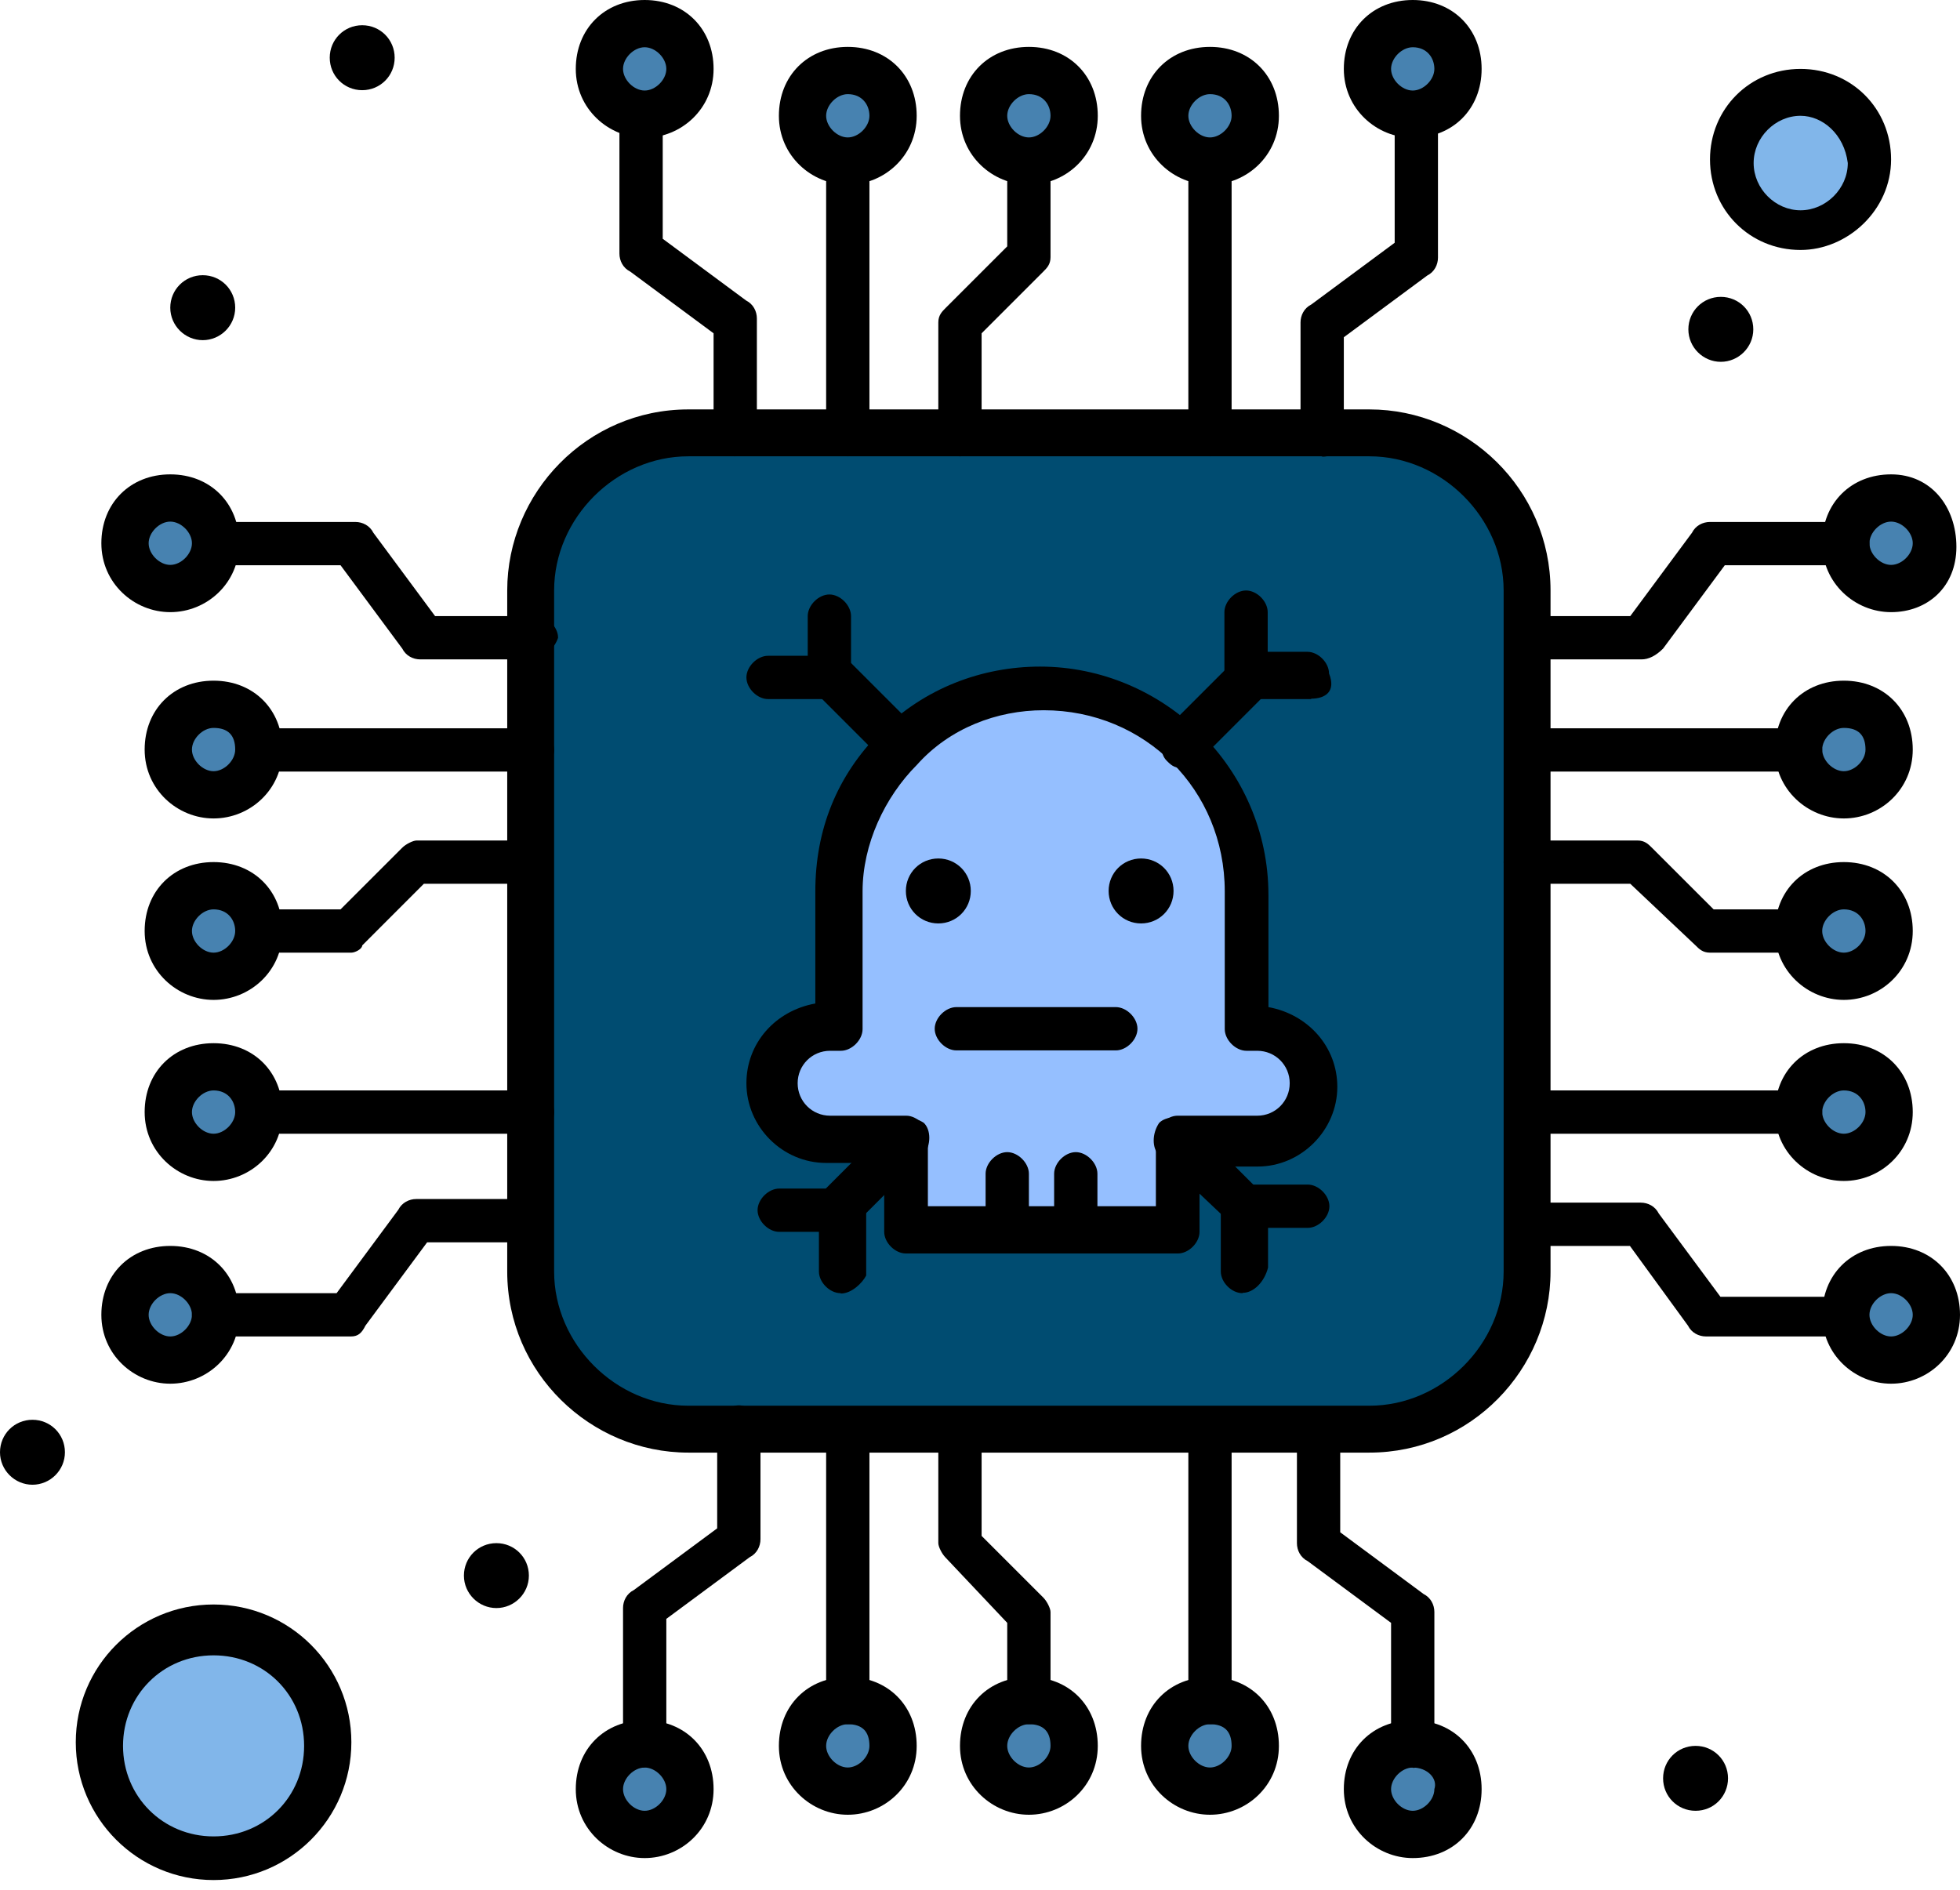 <svg xmlns="http://www.w3.org/2000/svg" width="56" height="54" viewBox="0 0 56 54" fill="none"><g id="_x34_" clip-path="url(#clip0_466_4418)"><g id="_x39_23_x2C__Chip_x2C__Electronics_x2C__Error_x2C__Exclamation"><g id="Group"><path id="Vector" d="M54.031 14.286C54.753 14.286 55.382 14.905 55.382 15.636C55.382 16.368 54.763 16.987 54.031 16.987C53.3 16.987 52.681 16.368 52.681 15.636C52.681 14.905 53.3 14.286 54.031 14.286Z" fill="#4782B0"></path><path id="Vector_2" d="M54.031 36.334C54.753 36.334 55.382 36.952 55.382 37.684C55.382 38.416 54.763 39.035 54.031 39.035C53.3 39.035 52.681 38.416 52.681 37.684C52.681 36.952 53.3 36.334 54.031 36.334Z" fill="#4782B0"></path><path id="Vector_3" d="M52.681 20.079C53.403 20.079 54.031 20.698 54.031 21.429C54.031 22.161 53.413 22.78 52.681 22.78C51.949 22.78 51.341 22.161 51.341 21.429C51.444 20.708 51.959 20.079 52.681 20.079Z" fill="#4782B0"></path><path id="Vector_4" d="M52.681 25.253C53.403 25.253 54.031 25.872 54.031 26.603C54.031 27.335 53.413 27.954 52.681 27.954C51.949 27.954 51.341 27.335 51.341 26.603C51.341 25.872 51.959 25.253 52.681 25.253Z" fill="#4782B0"></path><path id="Vector_5" d="M52.681 30.428C53.403 30.428 54.031 31.046 54.031 31.778C54.031 32.51 53.413 33.128 52.681 33.128C51.949 33.128 51.341 32.51 51.341 31.778C51.341 31.046 51.959 30.428 52.681 30.428Z" fill="#4782B0"></path><path id="Vector_6" d="M51.444 2.69C52.475 2.69 53.413 3.515 53.413 4.659C53.413 5.803 52.588 6.628 51.444 6.628C50.3 6.628 49.475 5.803 49.475 4.659C49.475 3.515 50.3 2.69 51.444 2.69Z" fill="#81B6EA"></path><path id="Vector_7" d="M49.166 8.483C49.682 8.483 50.094 8.896 50.094 9.411C50.094 9.926 49.671 10.339 49.166 10.339C48.661 10.339 48.239 9.926 48.239 9.411C48.239 8.896 48.651 8.483 49.166 8.483Z" fill="black"></path><path id="Vector_8" d="M48.445 49.888C48.96 49.888 49.372 50.3 49.372 50.815C49.372 51.331 48.96 51.743 48.445 51.743C47.929 51.743 47.517 51.331 47.517 50.815C47.517 50.3 47.929 49.888 48.445 49.888Z" fill="black"></path><path id="Vector_9" d="M43.683 36.333C43.683 38.817 41.714 40.786 39.23 40.786H19.77C17.285 40.786 15.317 38.817 15.317 36.333V16.873C15.317 14.389 17.285 12.42 19.77 12.42H39.23C41.714 12.42 43.683 14.389 43.683 16.873V36.333Z" fill="#004C71"></path><path id="Vector_10" d="M40.364 0.721C41.085 0.721 41.714 1.34 41.714 2.072C41.714 2.804 41.096 3.422 40.364 3.422C39.632 3.422 39.013 2.804 39.013 2.072C39.117 1.247 39.632 0.721 40.364 0.721Z" fill="#4782B0"></path><path id="Vector_11" d="M40.364 49.888C41.085 49.888 41.714 50.506 41.714 51.238C41.714 51.97 41.096 52.588 40.364 52.588C39.632 52.588 39.013 51.97 39.013 51.238C39.117 50.413 39.632 49.888 40.364 49.888Z" fill="#4782B0"></path><path id="Vector_12" d="M25.872 35.189V32.602H23.594C22.666 32.602 21.934 31.88 21.934 30.942C21.934 30.004 22.656 29.283 23.594 29.283H23.903V25.346C23.903 22.14 26.49 19.553 29.696 19.553C32.901 19.553 35.488 22.14 35.488 25.346V29.283H35.797C36.725 29.283 37.457 30.004 37.457 30.942C37.457 31.88 36.736 32.602 35.797 32.602H33.52V35.189H25.861H25.872Z" fill="#95BFFF"></path><path id="Vector_13" d="M34.571 1.969C35.292 1.969 35.921 2.587 35.921 3.319C35.921 4.051 35.303 4.669 34.571 4.669C33.839 4.669 33.231 4.051 33.231 3.319C33.334 2.598 33.849 1.969 34.571 1.969Z" fill="#4782B0"></path><path id="Vector_14" d="M34.571 48.548C35.292 48.548 35.921 49.166 35.921 49.898C35.921 50.63 35.303 51.248 34.571 51.248C33.839 51.248 33.231 50.63 33.231 49.898C33.334 49.177 33.849 48.548 34.571 48.548Z" fill="#4782B0"></path><path id="Vector_15" d="M32.602 24.531C33.118 24.531 33.53 24.944 33.53 25.459C33.53 25.974 33.118 26.387 32.602 26.387C32.087 26.387 31.675 25.974 31.675 25.459C31.675 24.944 32.087 24.531 32.602 24.531Z" fill="black"></path><path id="Vector_16" d="M29.397 1.969C30.118 1.969 30.747 2.587 30.747 3.319C30.747 4.051 30.128 4.669 29.397 4.669C28.665 4.669 28.046 4.051 28.046 3.319C28.149 2.598 28.665 1.969 29.397 1.969Z" fill="#4782B0"></path><path id="Vector_17" d="M29.397 48.548C30.118 48.548 30.747 49.166 30.747 49.898C30.747 50.63 30.128 51.248 29.397 51.248C28.665 51.248 28.046 50.63 28.046 49.898C28.149 49.177 28.665 48.548 29.397 48.548Z" fill="#4782B0"></path><path id="Vector_18" d="M26.809 24.531C27.325 24.531 27.737 24.944 27.737 25.459C27.737 25.974 27.325 26.387 26.809 26.387C26.294 26.387 25.882 25.974 25.882 25.459C25.882 24.944 26.294 24.531 26.809 24.531Z" fill="black"></path><path id="Vector_19" d="M24.222 1.969C24.944 1.969 25.562 2.587 25.562 3.319C25.562 4.051 24.944 4.669 24.222 4.669C23.501 4.669 22.872 4.051 22.872 3.319C22.975 2.598 23.491 1.969 24.222 1.969Z" fill="#4782B0"></path><path id="Vector_20" d="M24.222 48.548C24.944 48.548 25.562 49.166 25.562 49.898C25.562 50.63 24.944 51.248 24.222 51.248C23.501 51.248 22.872 50.63 22.872 49.898C22.975 49.177 23.491 48.548 24.222 48.548Z" fill="#4782B0"></path><path id="Vector_21" d="M18.419 0.721C19.141 0.721 19.77 1.34 19.77 2.072C19.77 2.804 19.151 3.422 18.419 3.422C17.688 3.422 17.069 2.804 17.069 2.072C17.069 1.247 17.688 0.721 18.419 0.721Z" fill="#4782B0"></path><path id="Vector_22" d="M18.419 49.888C19.141 49.888 19.77 50.506 19.77 51.238C19.77 51.97 19.151 52.588 18.419 52.588C17.688 52.588 17.069 51.97 17.069 51.238C17.069 50.413 17.688 49.888 18.419 49.888Z" fill="#4782B0"></path><path id="Vector_23" d="M14.183 44.095C14.698 44.095 15.111 44.507 15.111 45.022C15.111 45.538 14.688 45.95 14.183 45.95C13.678 45.95 13.255 45.538 13.255 45.022C13.255 44.507 13.668 44.095 14.183 44.095Z" fill="black"></path><path id="Vector_24" d="M10.349 0.721C10.864 0.721 11.276 1.134 11.276 1.649C11.276 2.164 10.864 2.577 10.349 2.577C9.833 2.577 9.421 2.164 9.421 1.649C9.421 1.134 9.833 0.721 10.349 0.721Z" fill="black"></path><path id="Vector_25" d="M6.102 46.682C7.865 46.682 9.308 48.135 9.308 49.887C9.308 51.639 7.854 53.093 6.102 53.093C4.35 53.093 2.896 51.639 2.896 49.887C2.896 48.135 4.35 46.682 6.102 46.682Z" fill="#81B6EA"></path><path id="Vector_26" d="M6.102 20.079C6.823 20.079 7.442 20.698 7.442 21.429C7.442 22.161 6.823 22.78 6.102 22.78C5.38 22.78 4.752 22.161 4.752 21.429C4.855 20.708 5.37 20.079 6.102 20.079Z" fill="#4782B0"></path><path id="Vector_27" d="M6.102 25.253C6.823 25.253 7.442 25.872 7.442 26.603C7.442 27.335 6.823 27.954 6.102 27.954C5.38 27.954 4.752 27.335 4.752 26.603C4.752 25.872 5.37 25.253 6.102 25.253Z" fill="#4782B0"></path><path id="Vector_28" d="M6.102 30.428C6.823 30.428 7.442 31.046 7.442 31.778C7.442 32.51 6.823 33.128 6.102 33.128C5.38 33.128 4.752 32.51 4.752 31.778C4.752 31.046 5.37 30.428 6.102 30.428Z" fill="#4782B0"></path><path id="Vector_29" d="M5.793 7.864C6.308 7.864 6.72 8.277 6.72 8.792C6.72 9.307 6.298 9.72 5.793 9.72C5.288 9.72 4.865 9.307 4.865 8.792C4.865 8.277 5.277 7.864 5.793 7.864Z" fill="black"></path><path id="Vector_30" d="M4.865 14.286C5.587 14.286 6.205 14.905 6.205 15.636C6.205 16.368 5.587 16.987 4.865 16.987C4.144 16.987 3.515 16.368 3.515 15.636C3.515 14.905 4.133 14.286 4.865 14.286Z" fill="#4782B0"></path><path id="Vector_31" d="M4.865 36.334C5.587 36.334 6.205 36.952 6.205 37.684C6.205 38.416 5.587 39.035 4.865 39.035C4.144 39.035 3.515 38.416 3.515 37.684C3.515 36.952 4.133 36.334 4.865 36.334Z" fill="#4782B0"></path><path id="Vector_32" d="M0.928 40.57C1.443 40.57 1.855 40.983 1.855 41.498C1.855 42.013 1.433 42.426 0.928 42.426C0.423 42.426 0 42.013 0 41.498C0 40.983 0.412 40.57 0.928 40.57Z" fill="black"></path><path id="Vector_33" d="M44.301 36.334C44.301 39.127 42.023 41.508 39.127 41.508H19.666C16.873 41.508 14.492 39.23 14.492 36.334V16.873C14.492 14.08 16.77 11.699 19.666 11.699H39.127C41.92 11.699 44.301 13.977 44.301 16.873V36.334ZM19.666 13.039C17.595 13.039 15.832 14.802 15.832 16.873V36.334C15.832 38.406 17.595 40.168 19.666 40.168H39.127C41.199 40.168 42.961 38.406 42.961 36.334V16.873C42.961 14.802 41.199 13.039 39.127 13.039H19.666Z" fill="black"></path><path id="Vector_34" d="M21.006 13.039C20.697 13.039 20.388 12.73 20.388 12.42V9.524L18.007 7.761C17.801 7.658 17.698 7.452 17.698 7.246V3.309C17.698 2.999 18.007 2.69 18.316 2.69C18.625 2.69 18.935 2.999 18.935 3.309V6.823L21.316 8.586C21.522 8.689 21.625 8.895 21.625 9.101V12.307C21.625 12.719 21.316 13.028 21.006 13.028V13.039Z" fill="black"></path><path id="Vector_35" d="M24.222 13.038C23.913 13.038 23.604 12.729 23.604 12.42V4.658C23.604 4.349 23.913 4.04 24.222 4.04C24.532 4.04 24.841 4.349 24.841 4.658V12.42C24.841 12.729 24.635 13.038 24.222 13.038Z" fill="black"></path><path id="Vector_36" d="M27.428 13.039C27.119 13.039 26.809 12.73 26.809 12.42V9.215C26.809 9.009 26.913 8.906 27.016 8.802L28.778 7.04V4.762C28.778 4.453 29.087 4.144 29.397 4.144C29.706 4.144 30.015 4.453 30.015 4.762V7.349C30.015 7.555 29.912 7.658 29.809 7.761L28.046 9.524V12.524C28.149 12.73 27.84 13.039 27.428 13.039Z" fill="black"></path><path id="Vector_37" d="M18.419 3.937C17.389 3.937 16.451 3.113 16.451 1.969C16.451 0.825 17.275 0 18.419 0C19.563 0 20.388 0.825 20.388 1.969C20.388 3.113 19.46 3.937 18.419 3.937ZM18.419 1.35C18.11 1.35 17.801 1.659 17.801 1.969C17.801 2.278 18.11 2.587 18.419 2.587C18.729 2.587 19.038 2.278 19.038 1.969C19.038 1.659 18.729 1.35 18.419 1.35Z" fill="black"></path><path id="Vector_38" d="M24.222 5.277C23.192 5.277 22.254 4.453 22.254 3.309C22.254 2.164 23.078 1.34 24.222 1.34C25.366 1.34 26.191 2.164 26.191 3.309C26.191 4.453 25.263 5.277 24.222 5.277ZM24.222 2.69C23.913 2.69 23.604 2.999 23.604 3.309C23.604 3.618 23.913 3.927 24.222 3.927C24.532 3.927 24.841 3.618 24.841 3.309C24.841 2.999 24.635 2.69 24.222 2.69Z" fill="black"></path><path id="Vector_39" d="M37.777 13.039C37.467 13.039 37.158 12.73 37.158 12.421V9.215C37.158 9.009 37.261 8.803 37.467 8.7L39.848 6.937V3.422C39.848 3.113 40.158 2.804 40.467 2.804C40.776 2.804 41.085 3.113 41.085 3.422V7.36C41.085 7.566 40.982 7.772 40.776 7.875L38.395 9.637V12.534C38.498 12.74 38.189 13.049 37.777 13.049V13.039Z" fill="black"></path><path id="Vector_40" d="M34.571 13.038C34.262 13.038 33.953 12.729 33.953 12.42V4.658C33.953 4.349 34.262 4.04 34.571 4.04C34.88 4.04 35.189 4.349 35.189 4.658V12.42C35.189 12.729 34.983 13.038 34.571 13.038Z" fill="black"></path><path id="Vector_41" d="M40.364 3.937C39.333 3.937 38.395 3.113 38.395 1.969C38.395 0.825 39.22 0 40.364 0C41.508 0 42.332 0.825 42.332 1.969C42.332 3.113 41.508 3.937 40.364 3.937ZM40.364 1.35C40.054 1.35 39.745 1.659 39.745 1.969C39.745 2.278 40.054 2.587 40.364 2.587C40.673 2.587 40.982 2.278 40.982 1.969C40.982 1.659 40.776 1.35 40.364 1.35Z" fill="black"></path><path id="Vector_42" d="M34.571 5.277C33.54 5.277 32.602 4.453 32.602 3.309C32.602 2.164 33.427 1.34 34.571 1.34C35.715 1.34 36.54 2.164 36.54 3.309C36.54 4.453 35.612 5.277 34.571 5.277ZM34.571 2.69C34.262 2.69 33.953 2.999 33.953 3.309C33.953 3.618 34.262 3.927 34.571 3.927C34.88 3.927 35.189 3.618 35.189 3.309C35.189 2.999 34.983 2.69 34.571 2.69Z" fill="black"></path><path id="Vector_43" d="M29.397 5.277C28.366 5.277 27.428 4.453 27.428 3.309C27.428 2.164 28.253 1.34 29.397 1.34C30.541 1.34 31.365 2.164 31.365 3.309C31.365 4.453 30.438 5.277 29.397 5.277ZM29.397 2.69C29.087 2.69 28.778 2.999 28.778 3.309C28.778 3.618 29.087 3.927 29.397 3.927C29.706 3.927 30.015 3.618 30.015 3.309C30.015 2.999 29.809 2.69 29.397 2.69Z" fill="black"></path><path id="Vector_44" d="M18.419 50.506C18.11 50.506 17.801 50.197 17.801 49.887V45.95C17.801 45.744 17.904 45.538 18.11 45.435L20.491 43.672V40.776C20.491 40.467 20.8 40.157 21.11 40.157C21.419 40.157 21.728 40.467 21.728 40.776V43.981C21.728 44.187 21.625 44.394 21.419 44.497L19.038 46.259V49.774C19.038 50.186 18.729 50.495 18.419 50.495V50.506Z" fill="black"></path><path id="Vector_45" d="M24.222 49.269C23.913 49.269 23.604 48.96 23.604 48.65V40.889C23.604 40.58 23.913 40.27 24.222 40.27C24.532 40.27 24.841 40.58 24.841 40.889V48.65C24.841 48.96 24.635 49.269 24.222 49.269Z" fill="black"></path><path id="Vector_46" d="M29.397 49.269C29.087 49.269 28.778 48.96 28.778 48.65V46.373L27.016 44.507C26.913 44.404 26.809 44.198 26.809 44.094V40.889C26.809 40.58 27.119 40.27 27.428 40.27C27.737 40.27 28.046 40.58 28.046 40.889V43.888L29.809 45.651C29.912 45.754 30.015 45.96 30.015 46.063V48.65C30.015 48.96 29.809 49.269 29.397 49.269Z" fill="black"></path><path id="Vector_47" d="M18.419 53.094C17.389 53.094 16.451 52.269 16.451 51.125C16.451 49.981 17.275 49.156 18.419 49.156C19.563 49.156 20.388 49.981 20.388 51.125C20.388 52.269 19.46 53.094 18.419 53.094ZM18.419 50.507C18.11 50.507 17.801 50.816 17.801 51.125C17.801 51.434 18.11 51.743 18.419 51.743C18.729 51.743 19.038 51.434 19.038 51.125C19.038 50.816 18.729 50.507 18.419 50.507Z" fill="black"></path><path id="Vector_48" d="M24.222 51.856C23.192 51.856 22.254 51.032 22.254 49.888C22.254 48.743 23.078 47.919 24.222 47.919C25.366 47.919 26.191 48.743 26.191 49.888C26.191 51.032 25.263 51.856 24.222 51.856ZM24.222 49.269C23.913 49.269 23.604 49.578 23.604 49.888C23.604 50.197 23.913 50.506 24.222 50.506C24.532 50.506 24.841 50.197 24.841 49.888C24.841 49.475 24.635 49.269 24.222 49.269Z" fill="black"></path><path id="Vector_49" d="M40.364 50.506C40.054 50.506 39.745 50.197 39.745 49.887V46.373L37.364 44.61C37.158 44.507 37.055 44.301 37.055 44.094V40.889C37.055 40.58 37.364 40.27 37.673 40.27C37.983 40.27 38.292 40.58 38.292 40.889V43.785L40.673 45.548C40.879 45.651 40.982 45.857 40.982 46.063V50.001C41.085 50.207 40.776 50.516 40.364 50.516V50.506Z" fill="black"></path><path id="Vector_50" d="M34.571 49.269C34.262 49.269 33.953 48.96 33.953 48.65V40.889C33.953 40.58 34.262 40.27 34.571 40.27C34.88 40.27 35.189 40.58 35.189 40.889V48.65C35.189 48.96 34.983 49.269 34.571 49.269Z" fill="black"></path><path id="Vector_51" d="M40.364 53.094C39.333 53.094 38.395 52.269 38.395 51.125C38.395 49.981 39.22 49.156 40.364 49.156C41.508 49.156 42.332 49.981 42.332 51.125C42.332 52.269 41.508 53.094 40.364 53.094ZM40.364 50.507C40.054 50.507 39.745 50.816 39.745 51.125C39.745 51.434 40.054 51.743 40.364 51.743C40.673 51.743 40.982 51.434 40.982 51.125C41.085 50.816 40.776 50.507 40.364 50.507Z" fill="black"></path><path id="Vector_52" d="M34.571 51.856C33.54 51.856 32.602 51.032 32.602 49.888C32.602 48.743 33.427 47.919 34.571 47.919C35.715 47.919 36.54 48.743 36.54 49.888C36.54 51.032 35.612 51.856 34.571 51.856ZM34.571 49.269C34.262 49.269 33.953 49.578 33.953 49.888C33.953 50.197 34.262 50.506 34.571 50.506C34.88 50.506 35.189 50.197 35.189 49.888C35.189 49.475 34.983 49.269 34.571 49.269Z" fill="black"></path><path id="Vector_53" d="M29.397 51.856C28.366 51.856 27.428 51.032 27.428 49.888C27.428 48.743 28.253 47.919 29.397 47.919C30.541 47.919 31.365 48.743 31.365 49.888C31.365 51.032 30.438 51.856 29.397 51.856ZM29.397 49.269C29.087 49.269 28.778 49.578 28.778 49.888C28.778 50.197 29.087 50.506 29.397 50.506C29.706 50.506 30.015 50.197 30.015 49.888C30.015 49.475 29.809 49.269 29.397 49.269Z" fill="black"></path><path id="Vector_54" d="M46.888 18.842H43.683C43.373 18.842 43.064 18.533 43.064 18.224C43.064 17.915 43.373 17.605 43.683 17.605H46.579L48.342 15.224C48.445 15.018 48.651 14.915 48.857 14.915H52.794C53.104 14.915 53.413 15.224 53.413 15.534C53.413 15.843 53.104 16.152 52.794 16.152H49.28L47.517 18.533C47.311 18.739 47.105 18.842 46.899 18.842H46.888Z" fill="black"></path><path id="Vector_55" d="M51.444 22.047H43.683C43.373 22.047 43.064 21.738 43.064 21.429C43.064 21.12 43.373 20.811 43.683 20.811H51.444C51.753 20.811 52.063 21.12 52.063 21.429C52.063 21.738 51.753 22.047 51.444 22.047Z" fill="black"></path><path id="Vector_56" d="M51.444 27.222H48.857C48.651 27.222 48.548 27.119 48.445 27.016L46.579 25.253H43.58C43.27 25.253 42.961 24.944 42.961 24.635C42.961 24.326 43.27 24.017 43.58 24.017H46.785C46.991 24.017 47.094 24.12 47.197 24.223L48.96 25.985H51.238C51.547 25.985 51.856 26.294 51.856 26.604C51.856 26.913 51.753 27.222 51.444 27.222Z" fill="black"></path><path id="Vector_57" d="M54.031 17.492C53.001 17.492 52.063 16.668 52.063 15.523C52.063 14.379 52.887 13.555 54.031 13.555C55.175 13.555 55.897 14.482 55.897 15.627C55.897 16.771 55.072 17.492 54.031 17.492ZM54.031 14.905C53.722 14.905 53.413 15.214 53.413 15.523C53.413 15.833 53.722 16.142 54.031 16.142C54.34 16.142 54.65 15.833 54.65 15.523C54.65 15.214 54.34 14.905 54.031 14.905Z" fill="black"></path><path id="Vector_58" d="M52.681 23.387C51.65 23.387 50.712 22.563 50.712 21.419C50.712 20.274 51.537 19.45 52.681 19.45C53.825 19.45 54.65 20.274 54.65 21.419C54.65 22.563 53.722 23.387 52.681 23.387ZM52.681 20.8C52.372 20.8 52.063 21.109 52.063 21.419C52.063 21.728 52.372 22.037 52.681 22.037C52.99 22.037 53.3 21.728 53.3 21.419C53.3 21.006 53.093 20.8 52.681 20.8Z" fill="black"></path><path id="Vector_59" d="M53.3 37.571C53.3 37.88 52.99 38.189 52.681 38.189H48.744C48.538 38.189 48.331 38.086 48.228 37.88L46.569 35.602H43.672C43.363 35.602 43.054 35.293 43.054 34.984C43.054 34.675 43.363 34.365 43.672 34.365H46.878C47.084 34.365 47.29 34.468 47.393 34.675L49.156 37.056H52.671C53.083 36.952 53.289 37.262 53.289 37.571H53.3Z" fill="black"></path><path id="Vector_60" d="M51.444 32.396H43.683C43.373 32.396 43.064 32.087 43.064 31.778C43.064 31.468 43.373 31.159 43.683 31.159H51.444C51.753 31.159 52.063 31.468 52.063 31.778C52.063 32.087 51.753 32.396 51.444 32.396Z" fill="black"></path><path id="Vector_61" d="M54.031 39.539C53.001 39.539 52.063 38.715 52.063 37.571C52.063 36.426 52.887 35.602 54.031 35.602C55.175 35.602 56 36.426 56 37.571C56 38.715 55.072 39.539 54.031 39.539ZM54.031 36.952C53.722 36.952 53.413 37.261 53.413 37.571C53.413 37.88 53.722 38.189 54.031 38.189C54.34 38.189 54.65 37.88 54.65 37.571C54.65 37.261 54.34 36.952 54.031 36.952Z" fill="black"></path><path id="Vector_62" d="M52.681 33.746C51.65 33.746 50.712 32.921 50.712 31.777C50.712 30.633 51.537 29.809 52.681 29.809C53.825 29.809 54.65 30.633 54.65 31.777C54.65 32.921 53.722 33.746 52.681 33.746ZM52.681 31.159C52.372 31.159 52.063 31.468 52.063 31.777C52.063 32.087 52.372 32.396 52.681 32.396C52.99 32.396 53.3 32.087 53.3 31.777C53.3 31.468 53.093 31.159 52.681 31.159Z" fill="black"></path><path id="Vector_63" d="M52.681 28.572C51.65 28.572 50.712 27.747 50.712 26.603C50.712 25.459 51.537 24.634 52.681 24.634C53.825 24.634 54.65 25.459 54.65 26.603C54.65 27.747 53.722 28.572 52.681 28.572ZM52.681 25.985C52.372 25.985 52.063 26.294 52.063 26.603C52.063 26.913 52.372 27.222 52.681 27.222C52.99 27.222 53.3 26.913 53.3 26.603C53.3 26.294 53.093 25.985 52.681 25.985Z" fill="black"></path><path id="Vector_64" d="M28.778 35.818C28.469 35.818 28.16 35.509 28.16 35.2V33.54C28.16 33.231 28.469 32.922 28.778 32.922C29.087 32.922 29.397 33.231 29.397 33.54V35.2C29.397 35.509 29.087 35.818 28.778 35.818Z" fill="black"></path><path id="Vector_65" d="M30.737 35.818C30.427 35.818 30.118 35.509 30.118 35.2V33.54C30.118 33.231 30.427 32.922 30.737 32.922C31.046 32.922 31.355 33.231 31.355 33.54V35.2C31.355 35.509 31.046 35.818 30.737 35.818Z" fill="black"></path><path id="Vector_66" d="M33.643 35.818H25.882C25.573 35.818 25.263 35.509 25.263 35.2V33.231H23.604C22.357 33.231 21.326 32.2 21.326 30.953C21.326 29.809 22.151 28.881 23.295 28.675V25.47C23.295 23.707 23.913 22.161 25.16 20.914C26.407 19.666 28.057 19.048 29.716 19.048C33.241 19.048 36.241 21.945 36.241 25.573V28.778C37.374 28.984 38.209 29.912 38.209 31.056C38.209 32.293 37.179 33.334 35.931 33.334H34.272V35.2C34.272 35.509 33.963 35.818 33.654 35.818H33.643ZM26.5 34.468H33.025V32.499C33.025 32.19 33.334 31.881 33.643 31.881H35.921C36.437 31.881 36.849 31.468 36.849 30.953C36.849 30.438 36.437 30.026 35.921 30.026H35.612C35.303 30.026 34.993 29.716 34.993 29.407V25.47C34.993 22.573 32.716 20.295 29.819 20.295C28.479 20.295 27.129 20.811 26.201 21.852C25.274 22.779 24.645 24.13 24.645 25.47V29.407C24.645 29.716 24.336 30.026 24.026 30.026H23.717C23.202 30.026 22.79 30.438 22.79 30.953C22.79 31.468 23.202 31.881 23.717 31.881H25.892C26.201 31.881 26.511 32.19 26.511 32.499V34.468H26.5Z" fill="black"></path><path id="Vector_67" d="M33.746 21.944C33.54 21.944 33.437 21.841 33.334 21.738C33.128 21.532 33.128 21.119 33.334 20.81L35.2 18.945C35.406 18.738 35.818 18.738 36.127 18.945C36.334 19.151 36.334 19.563 36.127 19.872L34.262 21.738C34.159 21.841 33.953 21.944 33.746 21.944Z" fill="black"></path><path id="Vector_68" d="M37.467 19.976H35.602C35.292 19.976 34.983 19.667 34.983 19.357V17.492C34.983 17.183 35.292 16.873 35.602 16.873C35.911 16.873 36.22 17.183 36.22 17.492V18.625H37.354C37.663 18.625 37.972 18.935 37.972 19.244C38.178 19.759 37.869 19.965 37.457 19.965L37.467 19.976Z" fill="black"></path><path id="Vector_69" d="M25.665 21.944C25.459 21.944 25.356 21.841 25.253 21.738L23.387 19.873C23.181 19.666 23.181 19.254 23.387 18.945C23.594 18.636 24.006 18.739 24.315 18.945L26.181 20.811C26.387 21.017 26.387 21.429 26.181 21.738C25.975 21.841 25.872 21.944 25.665 21.944Z" fill="black"></path><path id="Vector_70" d="M23.81 19.976H21.944C21.635 19.976 21.326 19.666 21.326 19.357C21.326 19.048 21.635 18.739 21.944 18.739H23.078V17.605C23.078 17.296 23.387 16.987 23.697 16.987C24.006 16.987 24.315 17.296 24.315 17.605V19.471C24.418 19.78 24.109 19.986 23.8 19.986L23.81 19.976Z" fill="black"></path><path id="Vector_71" d="M35.499 35.087C35.292 35.087 35.189 34.984 35.086 34.88L33.118 33.015C32.911 32.809 32.911 32.396 33.118 32.087C33.324 31.881 33.736 31.881 34.045 32.087L35.911 33.953C36.117 34.159 36.117 34.571 35.911 34.88C35.808 35.087 35.705 35.087 35.499 35.087Z" fill="black"></path><path id="Vector_72" d="M35.499 36.952C35.189 36.952 34.88 36.643 34.88 36.333V34.468C34.88 34.159 35.189 33.849 35.499 33.849H37.364C37.673 33.849 37.983 34.159 37.983 34.468C37.983 34.777 37.673 35.086 37.364 35.086H36.23V36.22C36.127 36.632 35.818 36.942 35.509 36.942L35.499 36.952Z" fill="black"></path><path id="Vector_73" d="M24.016 35.087C23.81 35.087 23.707 34.984 23.604 34.88C23.398 34.674 23.398 34.262 23.604 33.953L25.47 32.087C25.676 31.881 26.088 31.881 26.397 32.087C26.603 32.293 26.603 32.706 26.397 33.015L24.532 34.88C24.325 34.984 24.119 35.087 24.016 35.087Z" fill="black"></path><path id="Vector_74" d="M24.016 36.952C23.707 36.952 23.398 36.643 23.398 36.334V35.2H22.264C21.955 35.2 21.645 34.891 21.645 34.581C21.645 34.272 21.955 33.963 22.264 33.963H24.13C24.439 33.963 24.748 34.272 24.748 34.581V36.447C24.645 36.653 24.336 36.962 24.026 36.962L24.016 36.952Z" fill="black"></path><path id="Vector_75" d="M31.881 30.015H27.325C27.016 30.015 26.706 29.706 26.706 29.397C26.706 29.087 27.016 28.778 27.325 28.778H31.881C32.19 28.778 32.499 29.087 32.499 29.397C32.499 29.706 32.19 30.015 31.881 30.015Z" fill="black"></path><path id="Vector_76" d="M15.214 18.842H12.008C11.802 18.842 11.596 18.739 11.493 18.533L9.73 16.152H6.215C5.906 16.152 5.597 15.843 5.597 15.534C5.597 15.224 5.906 14.915 6.215 14.915H10.153C10.359 14.915 10.565 15.018 10.668 15.224L12.431 17.605H15.327C15.636 17.605 15.945 17.915 15.945 18.224C15.842 18.533 15.533 18.842 15.224 18.842H15.214Z" fill="black"></path><path id="Vector_77" d="M15.214 22.047H7.452C7.143 22.047 6.834 21.738 6.834 21.429C6.834 21.12 7.143 20.811 7.452 20.811H15.214C15.523 20.811 15.832 21.12 15.832 21.429C15.832 21.738 15.523 22.047 15.214 22.047Z" fill="black"></path><path id="Vector_78" d="M10.039 27.222H7.452C7.143 27.222 6.834 26.913 6.834 26.604C6.834 26.294 7.143 25.985 7.452 25.985H9.73L11.493 24.223C11.596 24.12 11.802 24.017 11.905 24.017H15.111C15.42 24.017 15.729 24.326 15.729 24.635C15.729 24.944 15.42 25.253 15.111 25.253H12.111L10.349 27.016C10.349 27.119 10.143 27.222 10.039 27.222Z" fill="black"></path><path id="Vector_79" d="M4.865 17.492C3.834 17.492 2.896 16.668 2.896 15.523C2.896 14.379 3.721 13.555 4.865 13.555C6.009 13.555 6.834 14.379 6.834 15.523C6.834 16.668 5.906 17.492 4.865 17.492ZM4.865 14.905C4.556 14.905 4.247 15.214 4.247 15.523C4.247 15.833 4.556 16.142 4.865 16.142C5.174 16.142 5.484 15.833 5.484 15.523C5.484 15.214 5.174 14.905 4.865 14.905Z" fill="black"></path><path id="Vector_80" d="M6.102 23.387C5.071 23.387 4.133 22.563 4.133 21.419C4.133 20.274 4.958 19.45 6.102 19.45C7.246 19.45 8.071 20.274 8.071 21.419C8.071 22.563 7.143 23.387 6.102 23.387ZM6.102 20.8C5.793 20.8 5.484 21.109 5.484 21.419C5.484 21.728 5.793 22.037 6.102 22.037C6.411 22.037 6.72 21.728 6.72 21.419C6.72 21.006 6.514 20.8 6.102 20.8Z" fill="black"></path><path id="Vector_81" d="M10.039 38.189H6.102C5.793 38.189 5.484 37.88 5.484 37.57C5.484 37.261 5.793 36.952 6.102 36.952H9.617L11.379 34.571C11.482 34.365 11.689 34.262 11.895 34.262H15.1C15.409 34.262 15.719 34.571 15.719 34.88C15.719 35.189 15.409 35.499 15.1 35.499H12.204L10.441 37.88C10.338 38.086 10.235 38.189 10.029 38.189H10.039Z" fill="black"></path><path id="Vector_82" d="M15.214 32.396H7.452C7.143 32.396 6.834 32.087 6.834 31.778C6.834 31.468 7.143 31.159 7.452 31.159H15.214C15.523 31.159 15.832 31.468 15.832 31.778C15.832 32.087 15.523 32.396 15.214 32.396Z" fill="black"></path><path id="Vector_83" d="M4.865 39.539C3.834 39.539 2.896 38.715 2.896 37.571C2.896 36.426 3.721 35.602 4.865 35.602C6.009 35.602 6.834 36.426 6.834 37.571C6.834 38.715 5.906 39.539 4.865 39.539ZM4.865 36.952C4.556 36.952 4.247 37.261 4.247 37.571C4.247 37.88 4.556 38.189 4.865 38.189C5.174 38.189 5.484 37.88 5.484 37.571C5.484 37.261 5.174 36.952 4.865 36.952Z" fill="black"></path><path id="Vector_84" d="M6.102 33.746C5.071 33.746 4.133 32.921 4.133 31.777C4.133 30.633 4.958 29.809 6.102 29.809C7.246 29.809 8.071 30.633 8.071 31.777C8.071 32.921 7.143 33.746 6.102 33.746ZM6.102 31.159C5.793 31.159 5.484 31.468 5.484 31.777C5.484 32.087 5.793 32.396 6.102 32.396C6.411 32.396 6.72 32.087 6.72 31.777C6.72 31.468 6.514 31.159 6.102 31.159Z" fill="black"></path><path id="Vector_85" d="M6.102 28.572C5.071 28.572 4.133 27.747 4.133 26.603C4.133 25.459 4.958 24.634 6.102 24.634C7.246 24.634 8.071 25.459 8.071 26.603C8.071 27.747 7.143 28.572 6.102 28.572ZM6.102 25.985C5.793 25.985 5.484 26.294 5.484 26.603C5.484 26.913 5.793 27.222 6.102 27.222C6.411 27.222 6.72 26.913 6.72 26.603C6.72 26.294 6.514 25.985 6.102 25.985Z" fill="black"></path><path id="Vector_86" d="M6.102 53.722C3.927 53.722 2.165 51.96 2.165 49.785C2.165 47.61 3.927 45.848 6.102 45.848C8.277 45.848 10.039 47.61 10.039 49.785C10.039 51.96 8.277 53.722 6.102 53.722ZM6.102 47.301C4.649 47.301 3.515 48.445 3.515 49.888C3.515 51.331 4.649 52.475 6.102 52.475C7.555 52.475 8.689 51.342 8.689 49.888C8.689 48.435 7.555 47.301 6.102 47.301Z" fill="black"></path><path id="Vector_87" d="M51.444 7.143C49.991 7.143 48.857 5.999 48.857 4.556C48.857 3.113 49.991 1.969 51.444 1.969C52.898 1.969 54.031 3.103 54.031 4.556C54.031 6.009 52.784 7.143 51.444 7.143ZM51.444 3.309C50.723 3.309 50.104 3.927 50.104 4.659C50.104 5.391 50.723 6.009 51.444 6.009C52.166 6.009 52.794 5.391 52.794 4.659C52.691 3.834 52.073 3.309 51.444 3.309Z" fill="black"></path></g></g></g><defs><clipPath id="clip0_466_4418"><rect width="56" height="53.722" fill="white"></rect></clipPath></defs></svg>